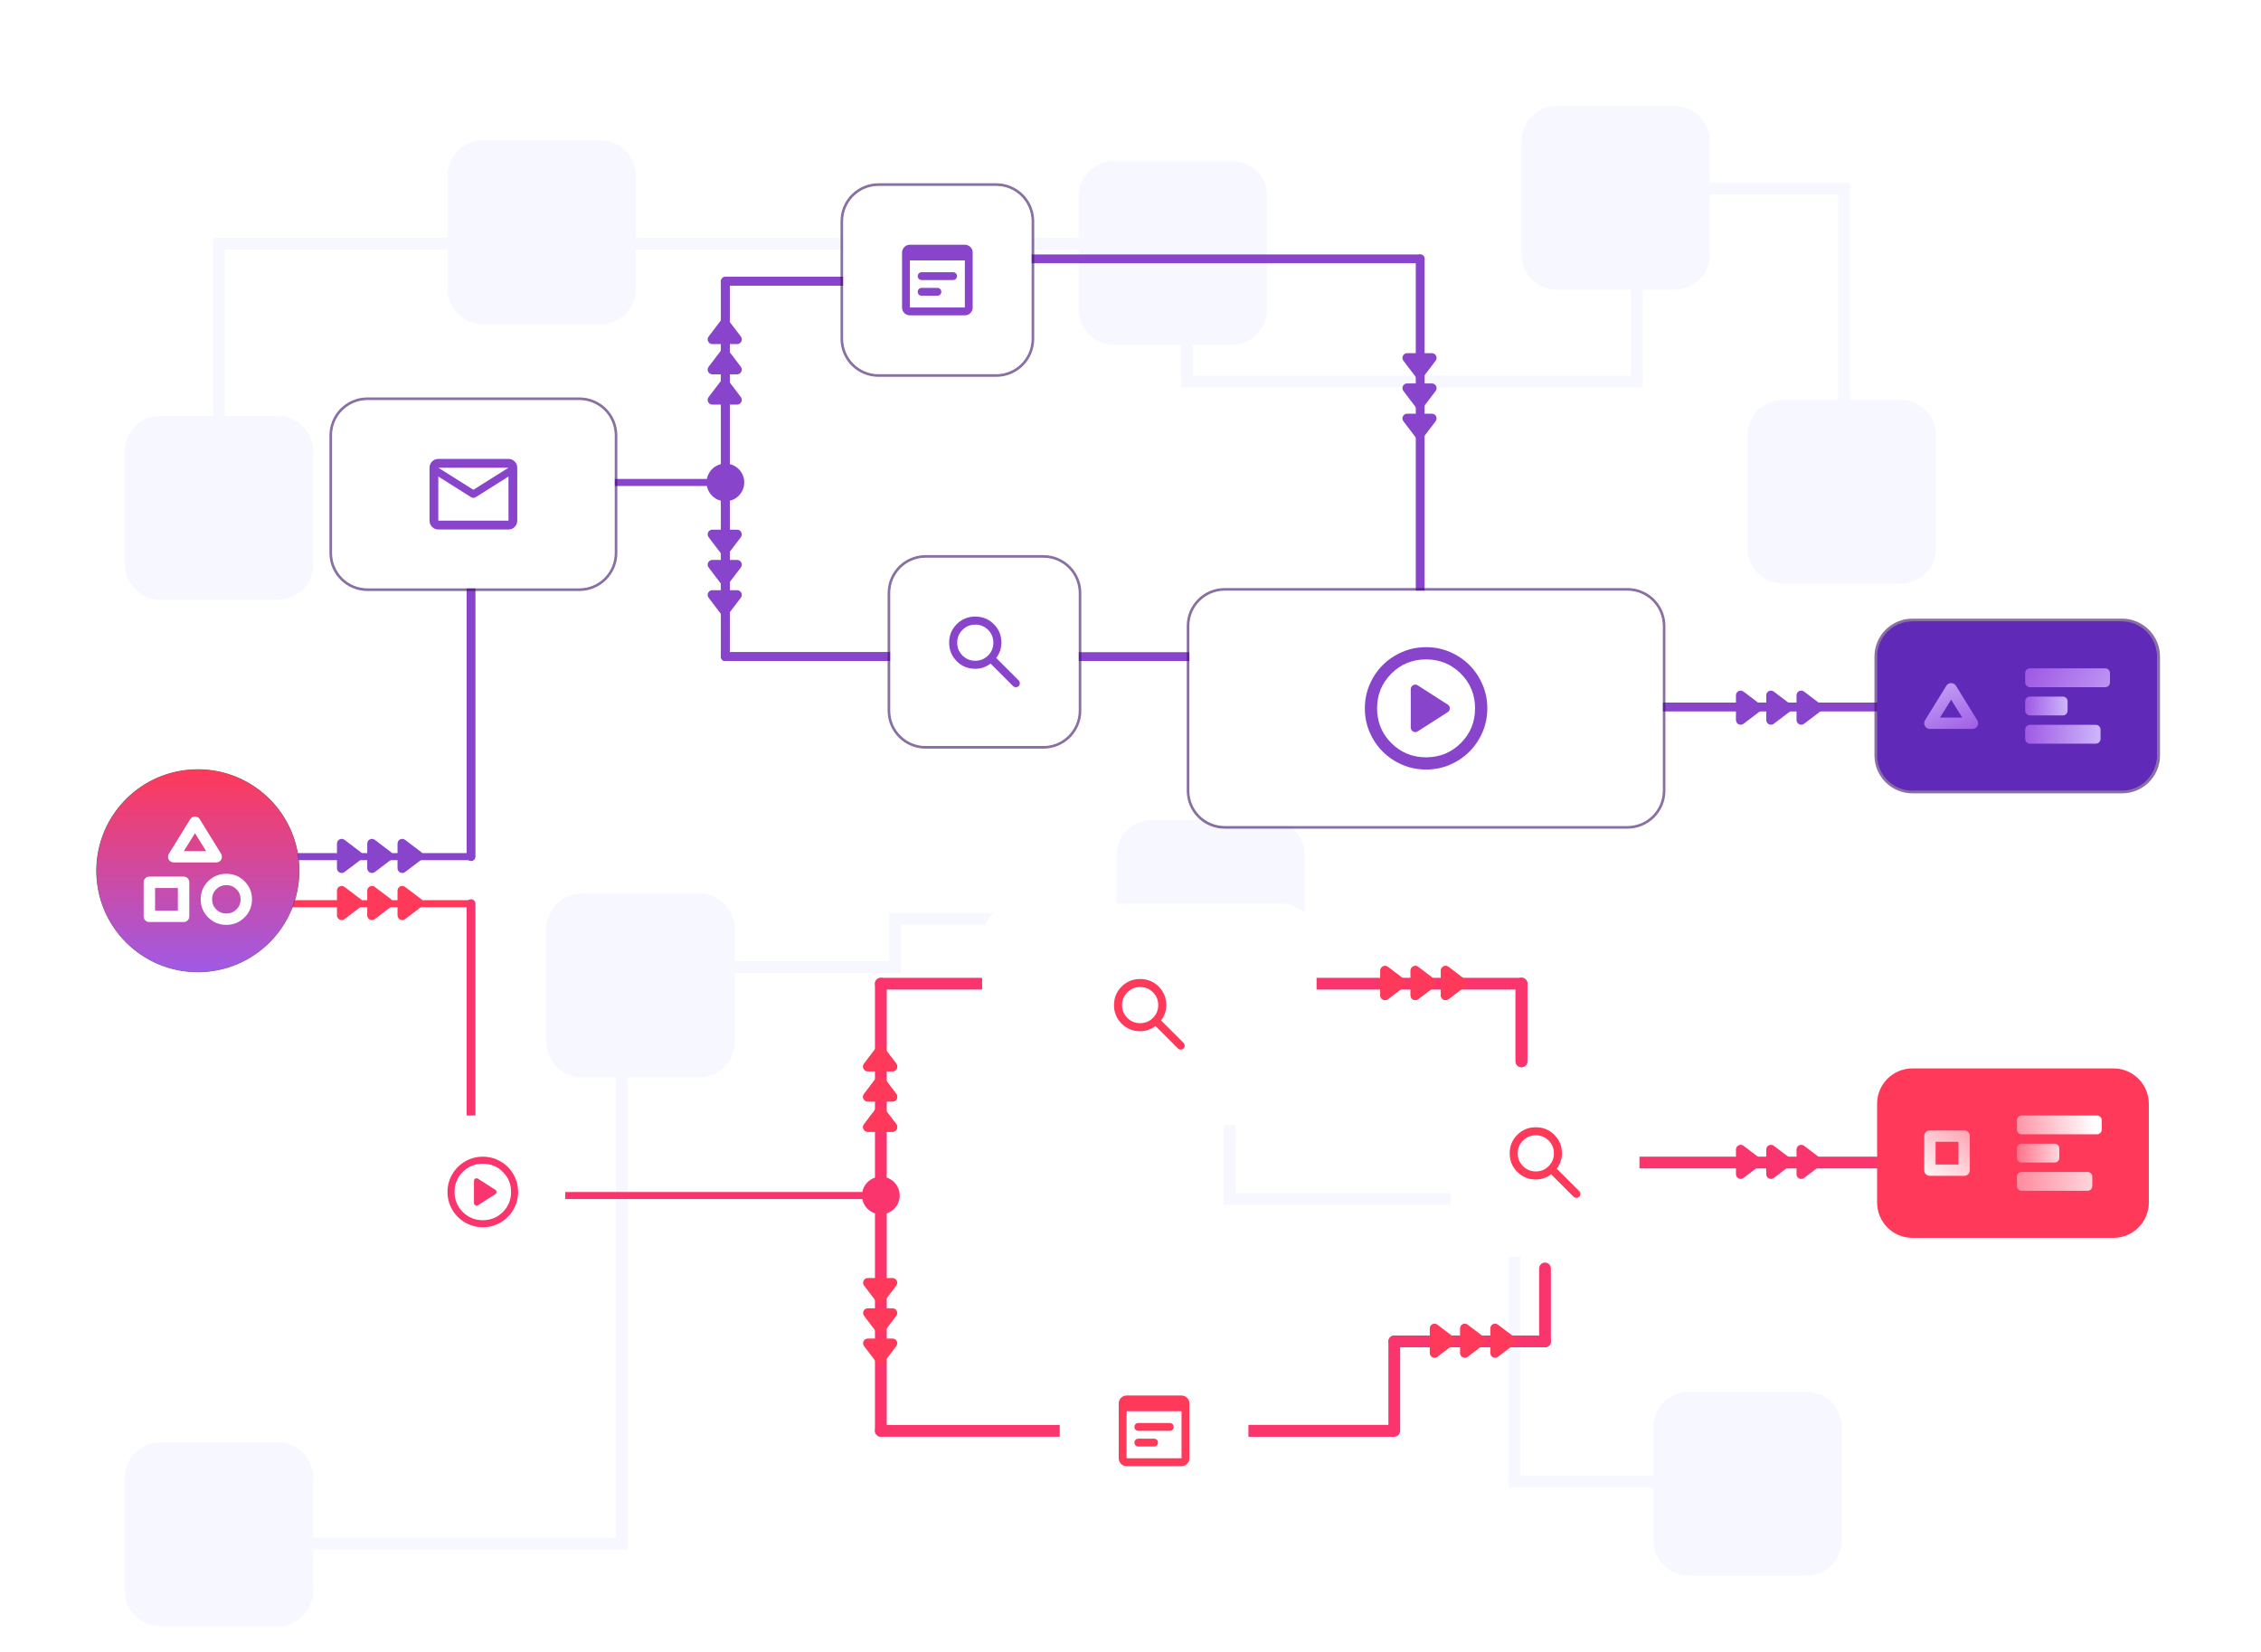 <svg width="769" height="562" viewBox="0 0 769 562" fill="none" xmlns="http://www.w3.org/2000/svg">
<g clip-path="url(#clip0_473_7373)">
<path d="M769 0H0V562H769V0Z" fill="white"/>
<g opacity="0.4">
<path d="M74.497 159.459V82.899H185.842H377.291H403.725V129.773H556.724V64.15H627.216V164.927" stroke="#EBEBFF" stroke-width="4"/>
<path d="M77.701 525.07H211.475V328.984H304.396V312.578H418.144V407.888H515.07V503.978H598.378" stroke="#EBEBFF" stroke-width="4"/>
<path d="M94.523 141.491H54.471C47.835 141.491 42.455 146.867 42.455 153.499V191.98C42.455 198.612 47.835 203.988 54.471 203.988H94.523C101.159 203.988 106.539 198.612 106.539 191.98V153.499C106.539 146.867 101.159 141.491 94.523 141.491Z" fill="#EBEBFF"/>
<path d="M418.945 54.775H378.893C372.257 54.775 366.877 60.151 366.877 66.784V105.264C366.877 111.896 372.257 117.273 378.893 117.273H418.945C425.581 117.273 430.96 111.896 430.96 105.264V66.784C430.96 60.151 425.581 54.775 418.945 54.775Z" fill="#EBEBFF"/>
<path d="M569.541 36.026H529.489C522.852 36.026 517.473 41.402 517.473 48.034V86.515C517.473 93.147 522.852 98.524 529.489 98.524H569.541C576.177 98.524 581.556 93.147 581.556 86.515V48.034C581.556 41.402 576.177 36.026 569.541 36.026Z" fill="#EBEBFF"/>
<path d="M431.761 278.985H391.709C385.073 278.985 379.694 284.362 379.694 290.994V329.474C379.694 336.107 385.073 341.483 391.709 341.483H431.761C438.398 341.483 443.777 336.107 443.777 329.474V290.994C443.777 284.362 438.398 278.985 431.761 278.985Z" fill="#EBEBFF"/>
<path d="M237.909 303.984H197.857C191.221 303.984 185.842 309.361 185.842 315.993V354.474C185.842 361.106 191.221 366.482 197.857 366.482H237.909C244.545 366.482 249.925 361.106 249.925 354.474V315.993C249.925 309.361 244.545 303.984 237.909 303.984Z" fill="#EBEBFF"/>
<path d="M204.266 47.744H164.214C157.577 47.744 152.198 53.121 152.198 59.753V98.233C152.198 104.865 157.577 110.242 164.214 110.242H204.266C210.902 110.242 216.281 104.865 216.281 98.233V59.753C216.281 53.121 210.902 47.744 204.266 47.744Z" fill="#EBEBFF"/>
<path d="M646.441 136.022H606.389C599.753 136.022 594.373 141.398 594.373 148.031V186.511C594.373 193.143 599.753 198.52 606.389 198.52H646.441C653.077 198.52 658.456 193.143 658.456 186.511V148.031C658.456 141.398 653.077 136.022 646.441 136.022Z" fill="#EBEBFF"/>
<path d="M614.399 473.509H574.347C567.711 473.509 562.331 478.886 562.331 485.518V523.998C562.331 530.631 567.711 536.007 574.347 536.007H614.399C621.035 536.007 626.415 530.631 626.415 523.998V485.518C626.415 478.886 621.035 473.509 614.399 473.509Z" fill="#EBEBFF"/>
<path d="M94.523 490.697H54.471C47.835 490.697 42.455 496.073 42.455 502.705V541.186C42.455 547.818 47.835 553.194 54.471 553.194H94.523C101.159 553.194 106.539 547.818 106.539 541.186V502.705C106.539 496.073 101.159 490.697 94.523 490.697Z" fill="#EBEBFF"/>
</g>
<path d="M160.208 292.608C160.872 292.608 161.41 292.07 161.41 291.407C161.41 290.745 160.872 290.207 160.208 290.207V292.608ZM160.208 290.207H96.125V292.608H160.208V290.207Z" fill="#8844CB"/>
<path d="M160.208 308.619C160.872 308.619 161.41 308.081 161.41 307.419C161.41 306.756 160.872 306.218 160.208 306.218V308.619ZM89.717 308.619H160.208V306.218H89.717V308.619Z" fill="#FF395A"/>
<path d="M305.998 406.69C305.998 403.153 303.129 400.285 299.59 400.285C296.051 400.285 293.181 403.153 293.181 406.69C293.181 410.227 296.051 413.094 299.59 413.094C303.129 413.094 305.998 410.227 305.998 406.69ZM192.25 405.489C191.587 405.489 191.048 406.027 191.048 406.69C191.048 407.353 191.587 407.891 192.25 407.891V405.489ZM299.59 405.489H192.25V407.891H299.59V405.489Z" fill="#FA356D"/>
<path d="M169.821 162.916C169.158 162.916 168.619 163.454 168.619 164.117C168.619 164.78 169.158 165.318 169.821 165.318V162.916ZM240.313 164.117C240.313 167.654 243.182 170.522 246.721 170.522C250.26 170.522 253.129 167.654 253.129 164.117C253.129 160.58 250.26 157.712 246.721 157.712C243.182 157.712 240.313 160.58 240.313 164.117ZM169.821 165.318H246.721V162.916H169.821V165.318Z" fill="#8844CB"/>
<path d="M366.877 223.359H417.343" stroke="#8844CB" stroke-width="3" stroke-linecap="round"/>
<path d="M483.028 200.943V88.062" stroke="#8844CB" stroke-width="3" stroke-linecap="round"/>
<path d="M341.244 88.062H483.028" stroke="#8844CB" stroke-width="3" stroke-linecap="round"/>
<path d="M424.552 486.747H474.217" stroke="#FA356D" stroke-width="4"/>
<path d="M424.552 486.747H474.217" stroke="#FA356D" stroke-width="4"/>
<path d="M299.59 334.638V486.746" stroke="#FA356D" stroke-width="4" stroke-linecap="round"/>
<path d="M474.217 456.325V486.746" stroke="#FA356D" stroke-width="4" stroke-linecap="round"/>
<path d="M474.217 456.325H525.483" stroke="#FA356D" stroke-width="4" stroke-linecap="round"/>
<path d="M525.483 431.507V456.325" stroke="#FA356D" stroke-width="4" stroke-linecap="round"/>
<path d="M299.59 334.638H357.265" stroke="#FA356D" stroke-width="4" stroke-linecap="round"/>
<path d="M439.772 334.638H517.473" stroke="#FA356D" stroke-width="4" stroke-linecap="round"/>
<path d="M555.122 395.481H645.64" stroke="#FA356D" stroke-width="4" stroke-linecap="round"/>
<path d="M517.473 334.638V361.057" stroke="#FA356D" stroke-width="4" stroke-linecap="round"/>
<path d="M299.59 486.747H360.469" stroke="#FA356D" stroke-width="4" stroke-linecap="round"/>
<path d="M160.208 196.94V291.407" stroke="#8844CB" stroke-width="3" stroke-linecap="round"/>
<path d="M160.208 383.473V307.419" stroke="#FA356D" stroke-width="3" stroke-linecap="round"/>
<g filter="url(#filter0_d_473_7373)">
<path d="M730.845 409.091V375.467C730.845 368.835 725.465 363.458 718.829 363.458H650.446C643.81 363.458 638.43 368.835 638.43 375.467V409.091C638.43 415.723 643.81 421.1 650.446 421.1H718.829C725.465 421.1 730.845 415.723 730.845 409.091Z" fill="#FF395A"/>
<path d="M687.589 385.875H713.222C714.107 385.875 714.824 385.158 714.824 384.273V381.071C714.824 380.187 714.107 379.47 713.222 379.47H687.589C686.704 379.47 685.986 380.187 685.986 381.071V384.273C685.986 385.158 686.704 385.875 687.589 385.875Z" fill="url(#paint0_linear_473_7373)"/>
<path d="M687.589 395.481H698.803C699.688 395.481 700.405 394.765 700.405 393.88V390.678C700.405 389.794 699.688 389.077 698.803 389.077H687.589C686.704 389.077 685.986 389.794 685.986 390.678V393.88C685.986 394.765 686.704 395.481 687.589 395.481Z" fill="url(#paint1_linear_473_7373)"/>
<path d="M711.62 403.487C711.62 404.372 710.903 405.088 710.018 405.088H687.589C686.704 405.088 685.986 404.372 685.986 403.487V400.285C685.986 399.4 686.704 398.684 687.589 398.684H710.018C710.903 398.684 711.62 399.4 711.62 400.285V403.487Z" fill="url(#paint2_linear_473_7373)"/>
<path d="M654.451 398.071V386.488C654.451 385.94 654.637 385.482 655.009 385.111C655.38 384.742 655.841 384.557 656.39 384.557H668.026C668.576 384.557 669.036 384.742 669.408 385.111C669.78 385.482 669.966 385.94 669.966 386.488V398.071C669.966 398.618 669.78 399.077 669.408 399.446C669.036 399.816 668.576 400.001 668.026 400.001H656.39C655.841 400.001 655.38 399.816 655.009 399.446C654.637 399.077 654.451 398.618 654.451 398.071ZM658.33 396.14H666.087V388.418H658.33V396.14Z" fill="url(#paint3_linear_473_7373)"/>
</g>
<g filter="url(#filter1_d_473_7373)">
<path d="M435.767 307.419H346.05C339.414 307.419 334.034 312.795 334.034 319.427V370.664C334.034 377.296 339.414 382.673 346.05 382.673H435.767C442.403 382.673 447.782 377.296 447.782 370.664V319.427C447.782 312.795 442.403 307.419 435.767 307.419Z" fill="white"/>
<path d="M387.78 350.803C385.296 350.803 383.194 349.943 381.474 348.223C379.753 346.503 378.893 344.402 378.893 341.919C378.893 339.437 379.753 337.336 381.474 335.617C383.194 333.897 385.296 333.037 387.78 333.037C390.264 333.037 392.367 333.897 394.088 335.617C395.808 337.336 396.669 339.437 396.669 341.919C396.669 342.922 396.508 343.867 396.19 344.755C395.871 345.644 395.437 346.429 394.891 347.113L402.548 354.765C402.799 355.016 402.924 355.335 402.924 355.722C402.924 356.109 402.799 356.428 402.548 356.679C402.298 356.929 401.978 357.054 401.591 357.054C401.203 357.054 400.884 356.929 400.634 356.679L392.977 349.026C392.293 349.572 391.507 350.005 390.618 350.324C389.729 350.642 388.783 350.803 387.78 350.803ZM387.78 348.069C389.49 348.069 390.943 347.471 392.139 346.275C393.335 345.08 393.934 343.628 393.934 341.919C393.934 340.212 393.335 338.76 392.139 337.564C390.943 336.368 389.49 335.77 387.78 335.77C386.072 335.77 384.619 336.368 383.422 337.564C382.226 338.76 381.627 340.212 381.627 341.919C381.627 343.628 382.226 345.08 383.422 346.275C384.619 347.471 386.072 348.069 387.78 348.069Z" fill="#FF395A"/>
</g>
<g filter="url(#filter2_d_473_7373)">
<path d="M412.536 456.325H372.484C365.848 456.325 360.469 461.701 360.469 468.333V505.159C360.469 511.792 365.848 517.168 372.484 517.168H412.536C419.173 517.168 424.552 511.792 424.552 505.159V468.333C424.552 461.701 419.173 456.325 412.536 456.325Z" fill="white"/>
<path d="M383.165 498.755C382.431 498.755 381.802 498.494 381.279 497.971C380.756 497.448 380.495 496.82 380.495 496.087V477.406C380.495 476.673 380.756 476.044 381.279 475.522C381.802 474.999 382.431 474.738 383.165 474.738H401.856C402.59 474.738 403.219 474.999 403.742 475.522C404.265 476.044 404.526 476.673 404.526 477.406V496.087C404.526 496.82 404.265 497.448 403.742 497.971C403.219 498.494 402.59 498.755 401.856 498.755H383.165ZM383.165 496.087H401.856V480.075H383.165V496.087ZM387.17 486.746C386.792 486.746 386.475 486.618 386.219 486.363C385.963 486.107 385.835 485.79 385.835 485.412C385.835 485.034 385.963 484.717 386.219 484.462C386.475 484.205 386.792 484.078 387.17 484.078H397.851C398.229 484.078 398.546 484.205 398.802 484.462C399.058 484.717 399.185 485.034 399.185 485.412C399.185 485.79 399.058 486.107 398.802 486.363C398.546 486.618 398.229 486.746 397.851 486.746H387.17ZM387.17 492.084C386.792 492.084 386.475 491.956 386.219 491.7C385.963 491.444 385.835 491.127 385.835 490.749C385.835 490.371 385.963 490.054 386.219 489.798C386.475 489.543 386.792 489.415 387.17 489.415H392.51C392.888 489.415 393.206 489.543 393.462 489.798C393.718 490.054 393.846 490.371 393.846 490.749C393.846 491.127 393.718 491.444 393.462 491.7C393.206 491.956 392.888 492.084 392.51 492.084H387.17Z" fill="#FA356D"/>
</g>
<g filter="url(#filter3_d_473_7373)">
<path d="M412.536 454.724H372.484C365.848 454.724 360.469 460.1 360.469 466.732V506.761C360.469 513.393 365.848 518.769 372.484 518.769H412.536C419.173 518.769 424.552 513.393 424.552 506.761V466.732C424.552 460.1 419.173 454.724 412.536 454.724Z" fill="white"/>
<path d="M383.165 498.755C382.431 498.755 381.802 498.494 381.279 497.971C380.756 497.448 380.495 496.82 380.495 496.087V477.406C380.495 476.673 380.756 476.044 381.279 475.522C381.802 474.999 382.431 474.738 383.165 474.738H401.856C402.59 474.738 403.219 474.999 403.742 475.522C404.265 476.044 404.526 476.673 404.526 477.406V496.087C404.526 496.82 404.265 497.448 403.742 497.971C403.219 498.494 402.59 498.755 401.856 498.755H383.165ZM383.165 496.087H401.856V480.075H383.165V496.087ZM387.17 486.746C386.792 486.746 386.475 486.618 386.219 486.363C385.963 486.107 385.835 485.79 385.835 485.412C385.835 485.034 385.963 484.717 386.219 484.462C386.475 484.205 386.792 484.078 387.17 484.078H397.851C398.229 484.078 398.546 484.205 398.802 484.462C399.058 484.717 399.185 485.034 399.185 485.412C399.185 485.79 399.058 486.107 398.802 486.363C398.546 486.618 398.229 486.746 397.851 486.746H387.17ZM387.17 492.084C386.792 492.084 386.475 491.956 386.219 491.7C385.963 491.444 385.835 491.127 385.835 490.749C385.835 490.371 385.963 490.054 386.219 489.799C386.475 489.543 386.792 489.415 387.17 489.415H392.51C392.888 489.415 393.206 489.543 393.462 489.799C393.718 490.054 393.846 490.371 393.846 490.749C393.846 491.127 393.718 491.444 393.462 491.7C393.206 491.956 392.888 492.084 392.51 492.084H387.17Z" fill="#FF395A"/>
</g>
<g filter="url(#filter4_d_473_7373)">
<path d="M545.509 365.06H505.457C498.821 365.06 493.442 370.436 493.442 377.068V413.894C493.442 420.526 498.821 425.903 505.457 425.903H545.509C552.145 425.903 557.525 420.526 557.525 413.894V377.068C557.525 370.436 552.145 365.06 545.509 365.06Z" fill="white"/>
<path d="M516.138 407.49C515.404 407.49 514.775 407.229 514.252 406.706C513.729 406.183 513.468 405.555 513.468 404.821V386.141C513.468 385.408 513.729 384.779 514.252 384.256C514.775 383.734 515.404 383.473 516.138 383.473H534.829C535.563 383.473 536.192 383.734 536.715 384.256C537.238 384.779 537.499 385.408 537.499 386.141V404.821C537.499 405.555 537.238 406.183 536.715 406.706C536.192 407.229 535.563 407.49 534.829 407.49H516.138ZM516.138 404.821H534.829V388.81H516.138V404.821ZM520.143 395.481C519.765 395.481 519.447 395.353 519.192 395.098C518.936 394.842 518.808 394.525 518.808 394.147C518.808 393.769 518.936 393.452 519.192 393.196C519.447 392.94 519.765 392.813 520.143 392.813H530.824C531.202 392.813 531.519 392.94 531.775 393.196C532.031 393.452 532.158 393.769 532.158 394.147C532.158 394.525 532.031 394.842 531.775 395.098C531.519 395.353 531.202 395.481 530.824 395.481H520.143ZM520.143 400.819C519.765 400.819 519.447 400.691 519.192 400.435C518.936 400.179 518.808 399.862 518.808 399.484C518.808 399.106 518.936 398.789 519.192 398.534C519.447 398.278 519.765 398.15 520.143 398.15H525.483C525.861 398.15 526.179 398.278 526.435 398.534C526.69 398.789 526.819 399.106 526.819 399.484C526.819 399.862 526.69 400.179 526.435 400.435C526.179 400.691 525.861 400.819 525.483 400.819H520.143Z" fill="#FA356D"/>
</g>
<g filter="url(#filter5_d_473_7373)">
<path d="M545.509 363.458H505.457C498.821 363.458 493.442 368.835 493.442 375.467V415.496C493.442 422.128 498.821 427.504 505.457 427.504H545.509C552.145 427.504 557.525 422.128 557.525 415.496V375.467C557.525 368.835 552.145 363.458 545.509 363.458Z" fill="white"/>
<path d="M522.355 401.238C519.871 401.238 517.769 400.378 516.049 398.659C514.328 396.939 513.468 394.838 513.468 392.355C513.468 389.872 514.328 387.772 516.049 386.052C517.769 384.332 519.871 383.473 522.355 383.473C524.839 383.473 526.942 384.332 528.663 386.052C530.383 387.772 531.244 389.872 531.244 392.355C531.244 393.357 531.083 394.303 530.765 395.191C530.446 396.079 530.012 396.865 529.466 397.548L537.123 405.201C537.374 405.451 537.499 405.77 537.499 406.158C537.499 406.544 537.374 406.864 537.123 407.114C536.872 407.365 536.553 407.49 536.166 407.49C535.778 407.49 535.459 407.365 535.209 407.114L527.552 399.462C526.867 400.008 526.082 400.441 525.193 400.759C524.304 401.078 523.358 401.238 522.355 401.238ZM522.355 398.505C524.065 398.505 525.518 397.907 526.714 396.711C527.91 395.516 528.509 394.063 528.509 392.355C528.509 390.647 527.91 389.195 526.714 387.999C525.518 386.804 524.065 386.206 522.355 386.206C520.647 386.206 519.193 386.804 517.997 387.999C516.801 389.195 516.202 390.647 516.202 392.355C516.202 394.063 516.801 395.516 517.997 396.711C519.193 397.907 520.647 398.505 522.355 398.505Z" fill="#FF395A"/>
</g>
<g opacity="0.6" filter="url(#filter6_f_473_7373)">
<path d="M101.732 296.211C101.732 277.199 86.311 261.786 67.287 261.786C48.264 261.786 32.843 277.199 32.843 296.211C32.843 315.223 48.264 330.635 67.287 330.635C86.311 330.635 101.732 315.223 101.732 296.211Z" fill="url(#paint4_linear_473_7373)"/>
<path d="M101.332 296.211C101.332 277.42 86.09 262.187 67.287 262.187C48.485 262.187 33.243 277.42 33.243 296.211C33.243 315.002 48.485 330.235 67.287 330.235C86.09 330.235 101.332 315.002 101.332 296.211Z" stroke="black"/>
</g>
<g filter="url(#filter7_d_473_7373)">
<path d="M67.287 330.635C86.311 330.635 101.732 315.223 101.732 296.211C101.732 277.199 86.311 261.786 67.287 261.786C48.264 261.786 32.843 277.199 32.843 296.211C32.843 315.223 48.264 330.635 67.287 330.635Z" fill="url(#paint5_linear_473_7373)"/>
<path d="M57.445 290.443L64.669 278.714C64.863 278.393 65.106 278.159 65.397 278.014C65.688 277.869 65.995 277.797 66.318 277.797C66.641 277.797 66.948 277.869 67.239 278.014C67.53 278.159 67.772 278.393 67.966 278.714L75.19 290.443C75.384 290.764 75.481 291.102 75.481 291.457C75.481 291.811 75.4 292.132 75.239 292.421C75.077 292.711 74.851 292.944 74.56 293.122C74.269 293.299 73.93 293.387 73.542 293.387H59.094C58.706 293.387 58.367 293.299 58.075 293.122C57.785 292.944 57.558 292.711 57.397 292.421C57.235 292.132 57.154 291.811 57.154 291.457C57.154 291.102 57.251 290.764 57.445 290.443ZM76.984 314.624C74.56 314.624 72.5 313.779 70.803 312.09C69.106 310.401 68.257 308.35 68.257 305.936C68.257 303.523 69.106 301.471 70.803 299.782C72.5 298.093 74.56 297.248 76.984 297.248C79.409 297.248 81.469 298.093 83.166 299.782C84.863 301.471 85.712 303.523 85.712 305.936C85.712 308.35 84.863 310.401 83.166 312.09C81.469 313.779 79.409 314.624 76.984 314.624ZM48.864 311.728V300.144C48.864 299.597 49.049 299.138 49.421 298.768C49.793 298.398 50.253 298.214 50.803 298.214H62.439C62.989 298.214 63.449 298.398 63.821 298.768C64.193 299.138 64.378 299.597 64.378 300.144V311.728C64.378 312.275 64.193 312.733 63.821 313.103C63.449 313.473 62.989 313.658 62.439 313.658H50.803C50.253 313.658 49.793 313.473 49.421 313.103C49.049 312.733 48.864 312.275 48.864 311.728ZM76.984 310.762C78.342 310.762 79.489 310.296 80.427 309.363C81.364 308.43 81.833 307.287 81.833 305.936C81.833 304.584 81.364 303.442 80.427 302.509C79.489 301.576 78.342 301.109 76.984 301.109C75.627 301.109 74.479 301.576 73.542 302.509C72.605 303.442 72.136 304.584 72.136 305.936C72.136 307.287 72.605 308.43 73.542 309.363C74.479 310.296 75.627 310.762 76.984 310.762ZM52.742 309.797H60.5V302.075H52.742V309.797ZM62.536 289.526H70.1L66.318 283.445L62.536 289.526Z" fill="white"/>
</g>
<path d="M122.711 289.904C123.555 290.544 123.555 291.813 122.711 292.454L117.177 296.655C116.122 297.456 114.606 296.704 114.606 295.38V286.977C114.606 285.654 116.122 284.901 117.177 285.702L122.711 289.904Z" fill="#8844CB"/>
<path d="M133.01 289.904C133.854 290.544 133.854 291.813 133.01 292.454L127.476 296.655C126.422 297.456 124.906 296.704 124.906 295.38V286.977C124.906 285.654 126.422 284.901 127.476 285.702L133.01 289.904Z" fill="#8844CB"/>
<path d="M143.31 289.904C144.153 290.544 144.153 291.813 143.31 292.454L137.776 296.655C136.721 297.456 135.205 296.704 135.205 295.38V286.977C135.205 285.654 136.721 284.901 137.776 285.702L143.31 289.904Z" fill="#8844CB"/>
<path d="M245.216 129.541C245.857 128.697 247.127 128.697 247.768 129.541L251.972 135.071C252.773 136.126 252.021 137.641 250.696 137.641H242.288C240.964 137.641 240.211 136.126 241.013 135.071L245.216 129.541Z" fill="#8844CB"/>
<path d="M245.216 119.247C245.857 118.404 247.127 118.404 247.768 119.247L251.972 124.778C252.773 125.832 252.021 127.348 250.696 127.348H242.288C240.964 127.348 240.211 125.832 241.013 124.778L245.216 119.247Z" fill="#8844CB"/>
<path d="M245.216 108.955C245.857 108.112 247.127 108.112 247.768 108.955L251.972 114.485C252.773 115.539 252.021 117.055 250.696 117.055H242.288C240.964 117.055 240.211 115.539 241.013 114.485L245.216 108.955Z" fill="#8844CB"/>
<path d="M484.075 128.242C483.434 129.086 482.165 129.086 481.524 128.242L477.32 122.712C476.518 121.658 477.271 120.142 478.595 120.142H487.003C488.328 120.142 489.08 121.658 488.279 122.712L484.075 128.242Z" fill="#8844CB"/>
<path d="M484.075 138.536C483.434 139.379 482.165 139.379 481.524 138.536L477.32 133.006C476.518 131.952 477.271 130.436 478.595 130.436H487.003C488.328 130.436 489.08 131.952 488.279 133.006L484.075 138.536Z" fill="#8844CB"/>
<path d="M484.075 148.829C483.434 149.672 482.165 149.672 481.524 148.829L477.32 143.299C476.518 142.244 477.271 140.729 478.595 140.729H487.003C488.328 140.729 489.08 142.244 488.279 143.299L484.075 148.829Z" fill="#8844CB"/>
<path d="M642.435 240.514H565.535" stroke="#8844CB" stroke-width="3" stroke-linecap="round"/>
<path d="M598.53 239.468C599.374 240.109 599.374 241.378 598.53 242.018L592.996 246.219C591.941 247.02 590.425 246.268 590.425 244.944V236.541C590.425 235.218 591.941 234.465 592.996 235.267L598.53 239.468Z" fill="#8844CB"/>
<path d="M608.829 239.468C609.673 240.109 609.673 241.378 608.829 242.018L603.295 246.219C602.241 247.02 600.724 246.268 600.724 244.944V236.541C600.724 235.218 602.241 234.465 603.295 235.267L608.829 239.468Z" fill="#8844CB"/>
<path d="M619.128 239.468C619.972 240.109 619.972 241.378 619.128 242.018L613.595 246.219C612.54 247.02 611.023 246.268 611.023 244.944V236.541C611.023 235.218 612.54 234.465 613.595 235.267L619.128 239.468Z" fill="#8844CB"/>
<path d="M598.53 393.978C599.374 394.618 599.374 395.887 598.53 396.528L592.996 400.729C591.941 401.53 590.425 400.778 590.425 399.454V391.051C590.425 389.728 591.941 388.975 592.996 389.777L598.53 393.978Z" fill="#FA356D"/>
<path d="M608.829 393.978C609.673 394.618 609.673 395.887 608.829 396.528L603.295 400.729C602.241 401.53 600.724 400.778 600.724 399.454V391.051C600.724 389.728 602.241 388.975 603.295 389.777L608.829 393.978Z" fill="#FA356D"/>
<path d="M619.128 393.978C619.972 394.618 619.972 395.887 619.128 396.528L613.595 400.729C612.54 401.53 611.023 400.778 611.023 399.454V391.051C611.023 389.728 612.54 388.975 613.595 389.777L619.128 393.978Z" fill="#FA356D"/>
<path d="M247.768 188.285C247.127 189.129 245.857 189.129 245.216 188.285L241.013 182.755C240.211 181.701 240.964 180.185 242.288 180.185H250.696C252.021 180.185 252.773 181.701 251.972 182.755L247.768 188.285Z" fill="#8844CB"/>
<path d="M247.768 198.579C247.127 199.422 245.857 199.422 245.216 198.579L241.013 193.049C240.211 191.994 240.964 190.479 242.288 190.479H250.696C252.021 190.479 252.773 191.994 251.972 193.049L247.768 198.579Z" fill="#8844CB"/>
<path d="M247.768 208.872C247.127 209.715 245.857 209.715 245.216 208.872L241.013 203.341C240.211 202.287 240.964 200.771 242.288 200.771H250.696C252.021 200.771 252.773 202.287 251.972 203.341L247.768 208.872Z" fill="#8844CB"/>
<path d="M122.711 305.915C123.555 306.556 123.555 307.825 122.711 308.465L117.177 312.667C116.122 313.467 114.606 312.715 114.606 311.391V302.989C114.606 301.665 116.122 300.913 117.177 301.714L122.711 305.915Z" fill="#FF395A"/>
<path d="M133.01 305.915C133.854 306.556 133.854 307.825 133.01 308.465L127.476 312.667C126.422 313.467 124.906 312.715 124.906 311.391V302.989C124.906 301.665 126.422 300.913 127.476 301.714L133.01 305.915Z" fill="#FF395A"/>
<path d="M143.31 305.915C144.153 306.556 144.153 307.825 143.31 308.465L137.776 312.667C136.721 313.467 135.205 312.715 135.205 311.391V302.989C135.205 301.665 136.721 300.913 137.776 301.714L143.31 305.915Z" fill="#FF395A"/>
<path d="M298.085 376.917C298.726 376.073 299.996 376.073 300.637 376.917L304.84 382.447C305.641 383.502 304.889 385.017 303.564 385.017H295.157C293.833 385.017 293.08 383.502 293.881 382.447L298.085 376.917Z" fill="#FF395A"/>
<path d="M298.085 366.623C298.726 365.78 299.996 365.78 300.637 366.623L304.84 372.154C305.641 373.208 304.889 374.724 303.564 374.724H295.157C293.833 374.724 293.08 373.208 293.881 372.154L298.085 366.623Z" fill="#FF395A"/>
<path d="M298.085 356.33C298.726 355.487 299.996 355.487 300.637 356.33L304.84 361.861C305.641 362.915 304.889 364.431 303.564 364.431H295.157C293.833 364.431 293.08 362.915 293.881 361.861L298.085 356.33Z" fill="#FF395A"/>
<path d="M298.085 376.917C298.726 376.073 299.996 376.073 300.637 376.917L304.84 382.447C305.641 383.502 304.889 385.017 303.564 385.017H295.157C293.833 385.017 293.08 383.502 293.881 382.447L298.085 376.917Z" fill="#FF395A"/>
<path d="M298.085 366.623C298.726 365.78 299.996 365.78 300.637 366.623L304.84 372.154C305.641 373.208 304.889 374.724 303.564 374.724H295.157C293.833 374.724 293.08 373.208 293.881 372.154L298.085 366.623Z" fill="#FF395A"/>
<path d="M298.085 356.33C298.726 355.487 299.996 355.487 300.637 356.33L304.84 361.861C305.641 362.915 304.889 364.431 303.564 364.431H295.157C293.833 364.431 293.08 362.915 293.881 361.861L298.085 356.33Z" fill="#FF395A"/>
<path d="M477.572 333.135C478.417 333.775 478.417 335.044 477.572 335.685L472.039 339.886C470.984 340.686 469.467 339.935 469.467 338.611V330.208C469.467 328.884 470.984 328.132 472.039 328.933L477.572 333.135Z" fill="#FF395A"/>
<path d="M487.871 333.135C488.716 333.775 488.716 335.044 487.871 335.685L482.338 339.886C481.283 340.686 479.767 339.935 479.767 338.611V330.208C479.767 328.884 481.283 328.132 482.338 328.933L487.871 333.135Z" fill="#FF395A"/>
<path d="M498.171 333.135C499.014 333.775 499.014 335.044 498.171 335.685L492.637 339.886C491.582 340.686 490.066 339.935 490.066 338.611V330.208C490.066 328.884 491.582 328.132 492.637 328.933L498.171 333.135Z" fill="#FF395A"/>
<path d="M517.473 334.638V361.057" stroke="#FA356D" stroke-width="4" stroke-linecap="round"/>
<path d="M477.572 333.135C478.417 333.775 478.417 335.044 477.572 335.685L472.039 339.886C470.984 340.686 469.467 339.935 469.467 338.611V330.208C469.467 328.884 470.984 328.132 472.039 328.933L477.572 333.135Z" fill="#FF395A"/>
<path d="M487.871 333.135C488.716 333.775 488.716 335.044 487.871 335.685L482.338 339.886C481.283 340.686 479.767 339.935 479.767 338.611V330.208C479.767 328.884 481.283 328.132 482.338 328.933L487.871 333.135Z" fill="#FF395A"/>
<path d="M498.171 333.135C499.014 333.775 499.014 335.044 498.171 335.685L492.637 339.886C491.582 340.686 490.066 339.935 490.066 338.611V330.208C490.066 328.884 491.582 328.132 492.637 328.933L498.171 333.135Z" fill="#FF395A"/>
<path d="M494.394 454.821C495.238 455.462 495.238 456.731 494.394 457.371L488.861 461.572C487.806 462.373 486.289 461.621 486.289 460.297V451.894C486.289 450.571 487.806 449.818 488.861 450.62L494.394 454.821Z" fill="#FF395A"/>
<path d="M504.693 454.821C505.537 455.462 505.537 456.731 504.693 457.371L499.16 461.572C498.105 462.373 496.589 461.621 496.589 460.297V451.894C496.589 450.571 498.105 449.818 499.16 450.62L504.693 454.821Z" fill="#FF395A"/>
<path d="M514.993 454.821C515.836 455.462 515.836 456.731 514.993 457.371L509.459 461.572C508.404 462.373 506.888 461.621 506.888 460.297V451.894C506.888 450.571 508.404 449.818 509.459 450.62L514.993 454.821Z" fill="#FF395A"/>
<path d="M300.637 442.866C299.996 443.71 298.726 443.71 298.085 442.866L293.881 437.336C293.08 436.282 293.833 434.766 295.157 434.766H303.564C304.889 434.766 305.641 436.282 304.84 437.336L300.637 442.866Z" fill="#FF395A"/>
<path d="M300.637 453.16C299.996 454.003 298.726 454.003 298.085 453.16L293.881 447.63C293.08 446.576 293.833 445.06 295.157 445.06H303.564C304.889 445.06 305.641 446.576 304.84 447.63L300.637 453.16Z" fill="#FF395A"/>
<path d="M300.637 463.453C299.996 464.296 298.726 464.296 298.085 463.453L293.881 457.923C293.08 456.868 293.833 455.353 295.157 455.353H303.564C304.889 455.353 305.641 456.868 304.84 457.923L300.637 463.453Z" fill="#FF395A"/>
<g opacity="0.6" filter="url(#filter8_f_473_7373)">
<path d="M112.947 148.106V188.134C112.947 194.766 118.326 200.143 124.962 200.143H197.056C203.692 200.143 209.072 194.766 209.072 188.134V148.106C209.072 141.473 203.692 136.097 197.056 136.097H124.962C118.326 136.097 112.947 141.473 112.947 148.106Z" fill="#6029B8"/>
<path d="M112.546 148.106V188.134C112.546 194.987 118.105 200.543 124.963 200.543H197.056C203.913 200.543 209.472 194.987 209.472 188.134V148.106C209.472 141.252 203.913 135.697 197.056 135.697H124.963C118.105 135.697 112.546 141.252 112.546 148.106Z" stroke="#3B1066"/>
</g>
<g filter="url(#filter9_d_473_7373)">
<path d="M209.072 188.134V148.105C209.072 141.473 203.692 136.097 197.056 136.097H124.962C118.326 136.097 112.947 141.473 112.947 148.105V188.134C112.947 194.766 118.326 200.142 124.962 200.142H197.056C203.692 200.142 209.072 194.766 209.072 188.134Z" fill="white"/>
<path d="M149.076 180.128C148.256 180.128 147.554 179.834 146.97 179.246C146.386 178.658 146.093 177.951 146.093 177.126V159.113C146.093 158.288 146.386 157.581 146.97 156.993C147.554 156.405 148.256 156.111 149.076 156.111H172.942C173.763 156.111 174.464 156.405 175.049 156.993C175.633 157.581 175.926 158.288 175.926 159.113V177.126C175.926 177.951 175.633 178.658 175.049 179.246C174.464 179.834 173.763 180.128 172.942 180.128H149.076ZM172.942 162.115L161.793 169.133C161.668 169.207 161.537 169.264 161.401 169.302C161.264 169.339 161.134 169.358 161.009 169.358C160.885 169.358 160.755 169.339 160.618 169.302C160.481 169.264 160.351 169.207 160.226 169.133L149.076 162.115V177.126H172.942V162.115ZM161.009 166.618L172.942 159.113H149.076L161.009 166.618ZM149.076 162.491V160.276V160.314V160.295V162.491Z" fill="#8844CB"/>
</g>
<path d="M246.721 223.359H303.595" stroke="#8844CB" stroke-width="3" stroke-linecap="round"/>
<path d="M246.721 96.068V223.359" stroke="#8844CB" stroke-width="3" stroke-linecap="round"/>
<path d="M246.721 95.668H303.595" stroke="#8844CB" stroke-width="3" stroke-linecap="round"/>
<path d="M246.721 223.359H303.595" stroke="#8844CB" stroke-width="3" stroke-linecap="round"/>
<path d="M246.721 96.068V223.359" stroke="#8844CB" stroke-width="3" stroke-linecap="round"/>
<path d="M246.721 95.668H303.595" stroke="#8844CB" stroke-width="3" stroke-linecap="round"/>
<g opacity="0.6" filter="url(#filter10_f_473_7373)">
<path d="M286.773 75.254V115.282C286.773 121.914 292.152 127.291 298.789 127.291H338.841C345.477 127.291 350.856 121.914 350.856 115.282V75.254C350.856 68.621 345.477 63.245 338.841 63.245H298.789C292.152 63.245 286.773 68.621 286.773 75.254Z" fill="#6029B8"/>
<path d="M286.372 75.254V115.282C286.372 122.135 291.931 127.691 298.789 127.691H338.841C345.698 127.691 351.257 122.135 351.257 115.282V75.254C351.257 68.4 345.698 62.845 338.841 62.845H298.789C291.931 62.845 286.372 68.4 286.372 75.254Z" stroke="#3B1066"/>
</g>
<g filter="url(#filter11_d_473_7373)">
<path d="M338.841 63.245H298.789C292.152 63.245 286.773 68.621 286.773 75.254V115.282C286.773 121.914 292.152 127.291 298.789 127.291H338.841C345.477 127.291 350.856 121.914 350.856 115.282V75.254C350.856 68.621 345.477 63.245 338.841 63.245Z" fill="white"/>
<path d="M309.469 107.276C308.735 107.276 308.106 107.015 307.583 106.493C307.06 105.97 306.799 105.341 306.799 104.608V85.928C306.799 85.194 307.06 84.566 307.583 84.043C308.106 83.52 308.735 83.259 309.469 83.259H328.16C328.894 83.259 329.523 83.52 330.046 84.043C330.569 84.566 330.83 85.194 330.83 85.928V104.608C330.83 105.341 330.569 105.97 330.046 106.493C329.523 107.015 328.894 107.276 328.16 107.276H309.469ZM309.469 104.608H328.16V88.597H309.469V104.608ZM313.474 95.268C313.096 95.268 312.779 95.14 312.523 94.884C312.267 94.628 312.139 94.312 312.139 93.933C312.139 93.555 312.267 93.238 312.523 92.983C312.779 92.727 313.096 92.6 313.474 92.6H324.155C324.533 92.6 324.85 92.727 325.106 92.983C325.362 93.238 325.49 93.555 325.49 93.933C325.49 94.312 325.362 94.628 325.106 94.884C324.85 95.14 324.533 95.268 324.155 95.268H313.474ZM313.474 100.605C313.096 100.605 312.779 100.477 312.523 100.222C312.267 99.966 312.139 99.648 312.139 99.271C312.139 98.893 312.267 98.576 312.523 98.32C312.779 98.064 313.096 97.936 313.474 97.936H318.815C319.193 97.936 319.51 98.064 319.766 98.32C320.022 98.576 320.15 98.893 320.15 99.271C320.15 99.648 320.022 99.966 319.766 100.222C319.51 100.477 319.193 100.605 318.815 100.605H313.474Z" fill="#8844CB"/>
</g>
<g opacity="0.6" filter="url(#filter12_f_473_7373)">
<path d="M302.794 201.744V241.772C302.794 248.404 308.173 253.781 314.809 253.781H354.861C361.498 253.781 366.877 248.404 366.877 241.772V201.744C366.877 195.112 361.498 189.735 354.861 189.735H314.809C308.173 189.735 302.794 195.112 302.794 201.744Z" fill="#6029B8"/>
<path d="M302.393 201.744V241.772C302.393 248.626 307.952 254.181 314.809 254.181H354.861C361.719 254.181 367.278 248.626 367.278 241.772V201.744C367.278 194.891 361.719 189.335 354.861 189.335H314.809C307.952 189.335 302.393 194.891 302.393 201.744Z" stroke="#3B1066"/>
</g>
<g filter="url(#filter13_d_473_7373)">
<path d="M354.861 189.735H314.809C308.173 189.735 302.794 195.111 302.794 201.743V241.772C302.794 248.404 308.173 253.78 314.809 253.78H354.861C361.498 253.78 366.877 248.404 366.877 241.772V201.743C366.877 195.111 361.498 189.735 354.861 189.735Z" fill="white"/>
<path d="M331.707 227.514C329.223 227.514 327.121 226.655 325.401 224.935C323.68 223.215 322.82 221.114 322.82 218.631C322.82 216.149 323.68 214.048 325.401 212.328C327.121 210.609 329.223 209.749 331.707 209.749C334.191 209.749 336.294 210.609 338.015 212.328C339.735 214.048 340.596 216.149 340.596 218.631C340.596 219.634 340.435 220.579 340.117 221.467C339.798 222.356 339.364 223.141 338.818 223.825L346.475 231.477C346.726 231.728 346.851 232.046 346.851 232.434C346.851 232.821 346.726 233.14 346.475 233.391C346.225 233.641 345.905 233.766 345.518 233.766C345.13 233.766 344.812 233.641 344.561 233.391L336.904 225.738C336.22 226.284 335.434 226.717 334.545 227.036C333.656 227.354 332.71 227.514 331.707 227.514ZM331.707 224.781C333.417 224.781 334.87 224.183 336.066 222.987C337.263 221.792 337.861 220.34 337.861 218.631C337.861 216.924 337.263 215.471 336.066 214.275C334.87 213.08 333.417 212.482 331.707 212.482C329.999 212.482 328.546 213.08 327.349 214.275C326.153 215.471 325.555 216.924 325.555 218.631C325.555 220.34 326.153 221.792 327.349 222.987C328.546 224.183 329.999 224.781 331.707 224.781Z" fill="#8844CB"/>
</g>
<g opacity="0.6" filter="url(#filter14_f_473_7373)">
<path d="M404.526 212.952V268.991C404.526 275.624 409.906 281 416.542 281H553.52C560.156 281 565.535 275.624 565.535 268.991V212.952C565.535 206.319 560.156 200.943 553.52 200.943H416.542C409.906 200.943 404.526 206.319 404.526 212.952Z" fill="#6029B8"/>
<path d="M404.126 212.952V268.992C404.126 275.845 409.684 281.4 416.542 281.4H553.52C560.377 281.4 565.936 275.845 565.936 268.992V212.952C565.936 206.098 560.377 200.543 553.52 200.543H416.542C409.684 200.543 404.126 206.098 404.126 212.952Z" stroke="#3B1066"/>
</g>
<g filter="url(#filter15_d_473_7373)">
<path d="M553.52 200.943H416.542C409.906 200.943 404.526 206.319 404.526 212.951V268.991C404.526 275.623 409.906 281 416.542 281H553.52C560.156 281 565.535 275.623 565.535 268.991V212.951C565.535 206.319 560.156 200.943 553.52 200.943Z" fill="white"/>
<path d="M482.219 248.777L492.372 242.272C492.859 241.96 493.101 241.526 493.101 240.972C493.101 240.417 492.859 239.983 492.372 239.671L482.219 233.166C481.698 232.819 481.169 232.793 480.631 233.088C480.093 233.383 479.824 233.842 479.824 234.467V247.476C479.824 248.101 480.093 248.56 480.631 248.856C481.169 249.15 481.698 249.124 482.219 248.777ZM485.031 261.786C482.149 261.786 479.442 261.24 476.908 260.147C474.374 259.054 472.17 257.571 470.296 255.698C468.421 253.825 466.937 251.622 465.843 249.089C464.75 246.557 464.204 243.851 464.204 240.972C464.204 238.092 464.75 235.386 465.843 232.854C466.937 230.322 468.421 228.118 470.296 226.245C472.17 224.372 474.374 222.889 476.908 221.796C479.442 220.704 482.149 220.157 485.031 220.157C487.912 220.157 490.62 220.704 493.153 221.796C495.687 222.889 497.891 224.372 499.766 226.245C501.64 228.118 503.124 230.322 504.217 232.854C505.311 235.386 505.858 238.092 505.858 240.972C505.858 243.851 505.311 246.557 504.217 249.089C503.124 251.622 501.64 253.825 499.766 255.698C497.891 257.571 495.687 259.054 493.153 260.147C490.62 261.24 487.912 261.786 485.031 261.786ZM485.031 257.623C489.682 257.623 493.622 256.01 496.85 252.784C500.078 249.558 501.692 245.62 501.692 240.972C501.692 236.323 500.078 232.385 496.85 229.159C493.622 225.933 489.682 224.32 485.031 224.32C480.379 224.32 476.44 225.933 473.211 229.159C469.983 232.385 468.369 236.323 468.369 240.972C468.369 245.62 469.983 249.558 473.211 252.784C476.44 256.01 480.379 257.623 485.031 257.623Z" fill="#8844CB"/>
</g>
<g opacity="0.6" filter="url(#filter16_f_473_7373)">
<path d="M638.43 223.359V256.983C638.43 263.615 643.81 268.992 650.446 268.992H721.739C728.375 268.992 733.754 263.615 733.754 256.983V223.359C733.754 216.727 728.375 211.351 721.739 211.351H650.446C643.81 211.351 638.43 216.727 638.43 223.359Z" fill="#6029B8"/>
<path d="M638.03 223.359V256.983C638.03 263.836 643.589 269.392 650.446 269.392H721.739C728.596 269.392 734.155 263.836 734.155 256.983V223.359C734.155 216.506 728.596 210.95 721.739 210.95H650.446C643.589 210.95 638.03 216.506 638.03 223.359Z" stroke="#3B1066"/>
</g>
<g filter="url(#filter17_d_473_7373)">
<path d="M733.657 256.983V223.359C733.657 216.727 728.278 211.351 721.642 211.351H650.446C643.81 211.351 638.43 216.727 638.43 223.359V256.983C638.43 263.615 643.81 268.992 650.446 268.992H721.642C728.278 268.992 733.657 263.615 733.657 256.983Z" fill="#6029B8"/>
<path d="M690.401 233.767H716.034C716.919 233.767 717.636 233.05 717.636 232.165V228.963C717.636 228.079 716.919 227.362 716.034 227.362H690.401C689.516 227.362 688.799 228.079 688.799 228.963V232.165C688.799 233.05 689.516 233.767 690.401 233.767Z" fill="url(#paint6_linear_473_7373)"/>
<path d="M690.401 243.374H701.616C702.5 243.374 703.218 242.657 703.218 241.772V238.57C703.218 237.686 702.5 236.969 701.616 236.969H690.401C689.516 236.969 688.799 237.686 688.799 238.57V241.772C688.799 242.657 689.516 243.374 690.401 243.374Z" fill="url(#paint7_linear_473_7373)"/>
<path d="M690.401 252.98H712.83C713.715 252.98 714.432 252.263 714.432 251.379V248.177C714.432 247.292 713.715 246.575 712.83 246.575H690.401C689.516 246.575 688.799 247.292 688.799 248.177V251.379C688.799 252.263 689.516 252.98 690.401 252.98Z" fill="url(#paint8_linear_473_7373)"/>
<path d="M654.742 245.022L661.966 233.294C662.16 232.972 662.402 232.739 662.694 232.594C662.984 232.449 663.291 232.377 663.615 232.377C663.938 232.377 664.245 232.449 664.536 232.594C664.827 232.739 665.069 232.972 665.263 233.294L672.487 245.022C672.681 245.344 672.778 245.682 672.778 246.035C672.778 246.389 672.697 246.711 672.535 247.001C672.374 247.291 672.148 247.524 671.857 247.701C671.566 247.878 671.226 247.966 670.839 247.966H656.39C656.003 247.966 655.663 247.878 655.372 247.701C655.081 247.524 654.855 247.291 654.694 247.001C654.532 246.711 654.451 246.389 654.451 246.035C654.451 245.682 654.548 245.344 654.742 245.022ZM659.832 244.105H667.397L663.615 238.023L659.832 244.105Z" fill="url(#paint9_linear_473_7373)"/>
</g>
<g filter="url(#filter18_d_473_7373)">
<g filter="url(#filter19_d_473_7373)">
<path d="M180.234 379.47H148.193C141.557 379.47 136.177 384.847 136.177 391.479V419.499C136.177 426.131 141.557 431.507 148.193 431.507H180.234C186.87 431.507 192.25 426.131 192.25 419.499V391.479C192.25 384.847 186.87 379.47 180.234 379.47Z" fill="white"/>
<path d="M162.591 409.992L168.449 406.239C168.73 406.059 168.869 405.809 168.869 405.489C168.869 405.168 168.73 404.919 168.449 404.738L162.591 400.985C162.291 400.785 161.986 400.77 161.675 400.94C161.365 401.11 161.21 401.375 161.21 401.735V409.242C161.21 409.602 161.365 409.867 161.675 410.037C161.986 410.207 162.291 410.192 162.591 409.992ZM164.214 417.497C162.551 417.497 160.989 417.182 159.527 416.552C158.066 415.921 156.793 415.066 155.712 413.985C154.631 412.904 153.775 411.633 153.144 410.172C152.514 408.711 152.198 407.15 152.198 405.489C152.198 403.827 152.514 402.266 153.144 400.805C153.775 399.344 154.631 398.073 155.712 396.992C156.793 395.911 158.066 395.056 159.527 394.425C160.989 393.795 162.551 393.48 164.214 393.48C165.876 393.48 167.438 393.795 168.9 394.425C170.362 395.056 171.634 395.911 172.715 396.992C173.796 398.073 174.652 399.344 175.283 400.805C175.914 402.266 176.229 403.827 176.229 405.489C176.229 407.15 175.914 408.711 175.283 410.172C174.652 411.633 173.796 412.904 172.715 413.985C171.634 415.066 170.362 415.921 168.9 416.552C167.438 417.182 165.876 417.497 164.214 417.497ZM164.214 415.095C166.897 415.095 169.17 414.165 171.033 412.304C172.895 410.442 173.826 408.17 173.826 405.489C173.826 402.807 172.895 400.535 171.033 398.674C169.17 396.813 166.897 395.882 164.214 395.882C161.53 395.882 159.258 396.813 157.395 398.674C155.533 400.535 154.601 402.807 154.601 405.489C154.601 408.17 155.533 410.442 157.395 412.304C159.258 414.165 161.53 415.095 164.214 415.095Z" fill="#FA356D"/>
</g>
</g>
</g>
<defs>
<filter id="filter0_d_473_7373" x="630.43" y="355.458" width="108.415" height="73.641" filterUnits="userSpaceOnUse" color-interpolation-filters="sRGB">
<feFlood flood-opacity="0" result="BackgroundImageFix"/>
<feColorMatrix in="SourceAlpha" type="matrix" values="0 0 0 0 0 0 0 0 0 0 0 0 0 0 0 0 0 0 127 0" result="hardAlpha"/>
<feOffset/>
<feGaussianBlur stdDeviation="4"/>
<feColorMatrix type="matrix" values="0 0 0 0 0.98 0 0 0 0 0.208 0 0 0 0 0.427 0 0 0 1 0"/>
<feBlend mode="normal" in2="BackgroundImageFix" result="effect1_dropShadow_473_7373"/>
<feBlend mode="normal" in="SourceGraphic" in2="effect1_dropShadow_473_7373" result="shape"/>
</filter>
<filter id="filter1_d_473_7373" x="326.034" y="299.419" width="129.748" height="91.253" filterUnits="userSpaceOnUse" color-interpolation-filters="sRGB">
<feFlood flood-opacity="0" result="BackgroundImageFix"/>
<feColorMatrix in="SourceAlpha" type="matrix" values="0 0 0 0 0 0 0 0 0 0 0 0 0 0 0 0 0 0 127 0" result="hardAlpha"/>
<feOffset/>
<feGaussianBlur stdDeviation="4"/>
<feColorMatrix type="matrix" values="0 0 0 0 0.98 0 0 0 0 0.208 0 0 0 0 0.427 0 0 0 1 0"/>
<feBlend mode="normal" in2="BackgroundImageFix" result="effect1_dropShadow_473_7373"/>
<feBlend mode="normal" in="SourceGraphic" in2="effect1_dropShadow_473_7373" result="shape"/>
</filter>
<filter id="filter2_d_473_7373" x="352.469" y="448.325" width="80.083" height="76.843" filterUnits="userSpaceOnUse" color-interpolation-filters="sRGB">
<feFlood flood-opacity="0" result="BackgroundImageFix"/>
<feColorMatrix in="SourceAlpha" type="matrix" values="0 0 0 0 0 0 0 0 0 0 0 0 0 0 0 0 0 0 127 0" result="hardAlpha"/>
<feOffset/>
<feGaussianBlur stdDeviation="4"/>
<feColorMatrix type="matrix" values="0 0 0 0 0.98 0 0 0 0 0.208 0 0 0 0 0.427 0 0 0 1 0"/>
<feBlend mode="normal" in2="BackgroundImageFix" result="effect1_dropShadow_473_7373"/>
<feBlend mode="normal" in="SourceGraphic" in2="effect1_dropShadow_473_7373" result="shape"/>
</filter>
<filter id="filter3_d_473_7373" x="352.469" y="446.724" width="80.083" height="80.045" filterUnits="userSpaceOnUse" color-interpolation-filters="sRGB">
<feFlood flood-opacity="0" result="BackgroundImageFix"/>
<feColorMatrix in="SourceAlpha" type="matrix" values="0 0 0 0 0 0 0 0 0 0 0 0 0 0 0 0 0 0 127 0" result="hardAlpha"/>
<feOffset/>
<feGaussianBlur stdDeviation="4"/>
<feColorMatrix type="matrix" values="0 0 0 0 0.063 0 0 0 0 0.093 0 0 0 0 0.157 0 0 0 0.08 0"/>
<feBlend mode="normal" in2="BackgroundImageFix" result="effect1_dropShadow_473_7373"/>
<feBlend mode="normal" in="SourceGraphic" in2="effect1_dropShadow_473_7373" result="shape"/>
</filter>
<filter id="filter4_d_473_7373" x="485.442" y="357.06" width="80.083" height="76.843" filterUnits="userSpaceOnUse" color-interpolation-filters="sRGB">
<feFlood flood-opacity="0" result="BackgroundImageFix"/>
<feColorMatrix in="SourceAlpha" type="matrix" values="0 0 0 0 0 0 0 0 0 0 0 0 0 0 0 0 0 0 127 0" result="hardAlpha"/>
<feOffset/>
<feGaussianBlur stdDeviation="4"/>
<feColorMatrix type="matrix" values="0 0 0 0 0.98 0 0 0 0 0.208 0 0 0 0 0.427 0 0 0 1 0"/>
<feBlend mode="normal" in2="BackgroundImageFix" result="effect1_dropShadow_473_7373"/>
<feBlend mode="normal" in="SourceGraphic" in2="effect1_dropShadow_473_7373" result="shape"/>
</filter>
<filter id="filter5_d_473_7373" x="485.442" y="355.458" width="80.083" height="80.045" filterUnits="userSpaceOnUse" color-interpolation-filters="sRGB">
<feFlood flood-opacity="0" result="BackgroundImageFix"/>
<feColorMatrix in="SourceAlpha" type="matrix" values="0 0 0 0 0 0 0 0 0 0 0 0 0 0 0 0 0 0 127 0" result="hardAlpha"/>
<feOffset/>
<feGaussianBlur stdDeviation="4"/>
<feColorMatrix type="matrix" values="0 0 0 0 0.063 0 0 0 0 0.093 0 0 0 0 0.157 0 0 0 0.08 0"/>
<feBlend mode="normal" in2="BackgroundImageFix" result="effect1_dropShadow_473_7373"/>
<feBlend mode="normal" in="SourceGraphic" in2="effect1_dropShadow_473_7373" result="shape"/>
</filter>
<filter id="filter6_f_473_7373" x="22.743" y="251.687" width="89.088" height="89.048" filterUnits="userSpaceOnUse" color-interpolation-filters="sRGB">
<feFlood flood-opacity="0" result="BackgroundImageFix"/>
<feBlend mode="normal" in="SourceGraphic" in2="BackgroundImageFix" result="shape"/>
<feGaussianBlur stdDeviation="5" result="effect1_foregroundBlur_473_7373"/>
</filter>
<filter id="filter7_d_473_7373" x="24.843" y="253.786" width="84.89" height="84.849" filterUnits="userSpaceOnUse" color-interpolation-filters="sRGB">
<feFlood flood-opacity="0" result="BackgroundImageFix"/>
<feColorMatrix in="SourceAlpha" type="matrix" values="0 0 0 0 0 0 0 0 0 0 0 0 0 0 0 0 0 0 127 0" result="hardAlpha"/>
<feOffset/>
<feGaussianBlur stdDeviation="4"/>
<feColorMatrix type="matrix" values="0 0 0 0 0.063 0 0 0 0 0.093 0 0 0 0 0.157 0 0 0 0.08 0"/>
<feBlend mode="normal" in2="BackgroundImageFix" result="effect1_dropShadow_473_7373"/>
<feBlend mode="normal" in="SourceGraphic" in2="effect1_dropShadow_473_7373" result="shape"/>
</filter>
<filter id="filter8_f_473_7373" x="106.046" y="129.197" width="109.926" height="77.846" filterUnits="userSpaceOnUse" color-interpolation-filters="sRGB">
<feFlood flood-opacity="0" result="BackgroundImageFix"/>
<feBlend mode="normal" in="SourceGraphic" in2="BackgroundImageFix" result="shape"/>
<feGaussianBlur stdDeviation="3" result="effect1_foregroundBlur_473_7373"/>
</filter>
<filter id="filter9_d_473_7373" x="104.947" y="128.097" width="112.125" height="80.045" filterUnits="userSpaceOnUse" color-interpolation-filters="sRGB">
<feFlood flood-opacity="0" result="BackgroundImageFix"/>
<feColorMatrix in="SourceAlpha" type="matrix" values="0 0 0 0 0 0 0 0 0 0 0 0 0 0 0 0 0 0 127 0" result="hardAlpha"/>
<feOffset/>
<feGaussianBlur stdDeviation="4"/>
<feColorMatrix type="matrix" values="0 0 0 0 0.063 0 0 0 0 0.093 0 0 0 0 0.157 0 0 0 0.08 0"/>
<feBlend mode="normal" in2="BackgroundImageFix" result="effect1_dropShadow_473_7373"/>
<feBlend mode="normal" in="SourceGraphic" in2="effect1_dropShadow_473_7373" result="shape"/>
</filter>
<filter id="filter10_f_473_7373" x="279.872" y="56.345" width="77.884" height="77.846" filterUnits="userSpaceOnUse" color-interpolation-filters="sRGB">
<feFlood flood-opacity="0" result="BackgroundImageFix"/>
<feBlend mode="normal" in="SourceGraphic" in2="BackgroundImageFix" result="shape"/>
<feGaussianBlur stdDeviation="3" result="effect1_foregroundBlur_473_7373"/>
</filter>
<filter id="filter11_d_473_7373" x="278.773" y="55.245" width="80.083" height="80.045" filterUnits="userSpaceOnUse" color-interpolation-filters="sRGB">
<feFlood flood-opacity="0" result="BackgroundImageFix"/>
<feColorMatrix in="SourceAlpha" type="matrix" values="0 0 0 0 0 0 0 0 0 0 0 0 0 0 0 0 0 0 127 0" result="hardAlpha"/>
<feOffset/>
<feGaussianBlur stdDeviation="4"/>
<feColorMatrix type="matrix" values="0 0 0 0 0.063 0 0 0 0 0.093 0 0 0 0 0.157 0 0 0 0.08 0"/>
<feBlend mode="normal" in2="BackgroundImageFix" result="effect1_dropShadow_473_7373"/>
<feBlend mode="normal" in="SourceGraphic" in2="effect1_dropShadow_473_7373" result="shape"/>
</filter>
<filter id="filter12_f_473_7373" x="295.893" y="182.835" width="77.884" height="77.846" filterUnits="userSpaceOnUse" color-interpolation-filters="sRGB">
<feFlood flood-opacity="0" result="BackgroundImageFix"/>
<feBlend mode="normal" in="SourceGraphic" in2="BackgroundImageFix" result="shape"/>
<feGaussianBlur stdDeviation="3" result="effect1_foregroundBlur_473_7373"/>
</filter>
<filter id="filter13_d_473_7373" x="294.794" y="181.735" width="80.083" height="80.045" filterUnits="userSpaceOnUse" color-interpolation-filters="sRGB">
<feFlood flood-opacity="0" result="BackgroundImageFix"/>
<feColorMatrix in="SourceAlpha" type="matrix" values="0 0 0 0 0 0 0 0 0 0 0 0 0 0 0 0 0 0 127 0" result="hardAlpha"/>
<feOffset/>
<feGaussianBlur stdDeviation="4"/>
<feColorMatrix type="matrix" values="0 0 0 0 0.063 0 0 0 0 0.093 0 0 0 0 0.157 0 0 0 0.08 0"/>
<feBlend mode="normal" in2="BackgroundImageFix" result="effect1_dropShadow_473_7373"/>
<feBlend mode="normal" in="SourceGraphic" in2="effect1_dropShadow_473_7373" result="shape"/>
</filter>
<filter id="filter14_f_473_7373" x="397.626" y="194.043" width="174.81" height="93.857" filterUnits="userSpaceOnUse" color-interpolation-filters="sRGB">
<feFlood flood-opacity="0" result="BackgroundImageFix"/>
<feBlend mode="normal" in="SourceGraphic" in2="BackgroundImageFix" result="shape"/>
<feGaussianBlur stdDeviation="3" result="effect1_foregroundBlur_473_7373"/>
</filter>
<filter id="filter15_d_473_7373" x="396.526" y="192.943" width="177.009" height="96.057" filterUnits="userSpaceOnUse" color-interpolation-filters="sRGB">
<feFlood flood-opacity="0" result="BackgroundImageFix"/>
<feColorMatrix in="SourceAlpha" type="matrix" values="0 0 0 0 0 0 0 0 0 0 0 0 0 0 0 0 0 0 127 0" result="hardAlpha"/>
<feOffset/>
<feGaussianBlur stdDeviation="4"/>
<feColorMatrix type="matrix" values="0 0 0 0 0.063 0 0 0 0 0.093 0 0 0 0 0.157 0 0 0 0.08 0"/>
<feBlend mode="normal" in2="BackgroundImageFix" result="effect1_dropShadow_473_7373"/>
<feBlend mode="normal" in="SourceGraphic" in2="effect1_dropShadow_473_7373" result="shape"/>
</filter>
<filter id="filter16_f_473_7373" x="631.53" y="204.45" width="109.125" height="71.441" filterUnits="userSpaceOnUse" color-interpolation-filters="sRGB">
<feFlood flood-opacity="0" result="BackgroundImageFix"/>
<feBlend mode="normal" in="SourceGraphic" in2="BackgroundImageFix" result="shape"/>
<feGaussianBlur stdDeviation="3" result="effect1_foregroundBlur_473_7373"/>
</filter>
<filter id="filter17_d_473_7373" x="630.43" y="203.351" width="111.227" height="73.641" filterUnits="userSpaceOnUse" color-interpolation-filters="sRGB">
<feFlood flood-opacity="0" result="BackgroundImageFix"/>
<feColorMatrix in="SourceAlpha" type="matrix" values="0 0 0 0 0 0 0 0 0 0 0 0 0 0 0 0 0 0 127 0" result="hardAlpha"/>
<feOffset/>
<feGaussianBlur stdDeviation="4"/>
<feColorMatrix type="matrix" values="0 0 0 0 0.063 0 0 0 0 0.093 0 0 0 0 0.157 0 0 0 0.08 0"/>
<feBlend mode="normal" in2="BackgroundImageFix" result="effect1_dropShadow_473_7373"/>
<feBlend mode="normal" in="SourceGraphic" in2="effect1_dropShadow_473_7373" result="shape"/>
</filter>
<filter id="filter18_d_473_7373" x="128.177" y="371.47" width="72.073" height="68.037" filterUnits="userSpaceOnUse" color-interpolation-filters="sRGB">
<feFlood flood-opacity="0" result="BackgroundImageFix"/>
<feColorMatrix in="SourceAlpha" type="matrix" values="0 0 0 0 0 0 0 0 0 0 0 0 0 0 0 0 0 0 127 0" result="hardAlpha"/>
<feOffset/>
<feGaussianBlur stdDeviation="4"/>
<feComposite in2="hardAlpha" operator="out"/>
<feColorMatrix type="matrix" values="0 0 0 0 0.98 0 0 0 0 0.208 0 0 0 0 0.427 0 0 0 1 0"/>
<feBlend mode="normal" in2="BackgroundImageFix" result="effect1_dropShadow_473_7373"/>
<feBlend mode="normal" in="SourceGraphic" in2="effect1_dropShadow_473_7373" result="shape"/>
</filter>
<filter id="filter19_d_473_7373" x="128.177" y="371.47" width="72.073" height="68.037" filterUnits="userSpaceOnUse" color-interpolation-filters="sRGB">
<feFlood flood-opacity="0" result="BackgroundImageFix"/>
<feColorMatrix in="SourceAlpha" type="matrix" values="0 0 0 0 0 0 0 0 0 0 0 0 0 0 0 0 0 0 127 0" result="hardAlpha"/>
<feOffset/>
<feGaussianBlur stdDeviation="4"/>
<feColorMatrix type="matrix" values="0 0 0 0 0.063 0 0 0 0 0.093 0 0 0 0 0.157 0 0 0 0.08 0"/>
<feBlend mode="normal" in2="BackgroundImageFix" result="effect1_dropShadow_473_7373"/>
<feBlend mode="normal" in="SourceGraphic" in2="effect1_dropShadow_473_7373" result="shape"/>
</filter>
<linearGradient id="paint0_linear_473_7373" x1="712.125" y1="380.671" x2="684.49" y2="384.278" gradientUnits="userSpaceOnUse">
<stop stop-color="white"/>
<stop offset="0.631" stop-color="white" stop-opacity="0.64"/>
<stop offset="1" stop-color="white" stop-opacity="0.43"/>
</linearGradient>
<linearGradient id="paint1_linear_473_7373" x1="706.117" y1="395.882" x2="686.492" y2="395.481" gradientUnits="userSpaceOnUse">
<stop stop-color="white"/>
<stop offset="1" stop-color="white" stop-opacity="0.31"/>
</linearGradient>
<linearGradient id="paint2_linear_473_7373" x1="726.545" y1="405.088" x2="687.694" y2="405.088" gradientUnits="userSpaceOnUse">
<stop stop-color="white"/>
<stop offset="1" stop-color="white" stop-opacity="0.44"/>
</linearGradient>
<linearGradient id="paint3_linear_473_7373" x1="654.451" y1="403.087" x2="676.062" y2="373.053" gradientUnits="userSpaceOnUse">
<stop stop-color="white"/>
<stop offset="1" stop-color="white" stop-opacity="0.29"/>
</linearGradient>
<linearGradient id="paint4_linear_473_7373" x1="7.009" y1="233.874" x2="111.931" y2="312.151" gradientUnits="userSpaceOnUse">
<stop stop-color="#6029B8"/>
<stop offset="0.578" stop-color="#F8ACFF"/>
</linearGradient>
<linearGradient id="paint5_linear_473_7373" x1="67.287" y1="261.786" x2="67.287" y2="330.635" gradientUnits="userSpaceOnUse">
<stop stop-color="#FF395A"/>
<stop offset="1" stop-color="#A05AE5"/>
</linearGradient>
<linearGradient id="paint6_linear_473_7373" x1="727.249" y1="249.378" x2="688.808" y2="230.546" gradientUnits="userSpaceOnUse">
<stop stop-color="#CDB7FB"/>
<stop offset="1" stop-color="#A05AE5"/>
</linearGradient>
<linearGradient id="paint7_linear_473_7373" x1="703.218" y1="240.171" x2="688.799" y2="240.171" gradientUnits="userSpaceOnUse">
<stop stop-color="#CDB7FB"/>
<stop offset="1" stop-color="#A05AE5"/>
</linearGradient>
<linearGradient id="paint8_linear_473_7373" x1="714.432" y1="249.778" x2="688.799" y2="249.778" gradientUnits="userSpaceOnUse">
<stop stop-color="#CDB7FB"/>
<stop offset="1" stop-color="#A05AE5"/>
</linearGradient>
<linearGradient id="paint9_linear_473_7373" x1="658.359" y1="225.361" x2="669.963" y2="250.184" gradientUnits="userSpaceOnUse">
<stop stop-color="#CDB7FB"/>
<stop offset="1" stop-color="#A05AE5"/>
</linearGradient>
<clipPath id="clip0_473_7373">
<rect width="769" height="562" fill="white"/>
</clipPath>
</defs>
</svg>
